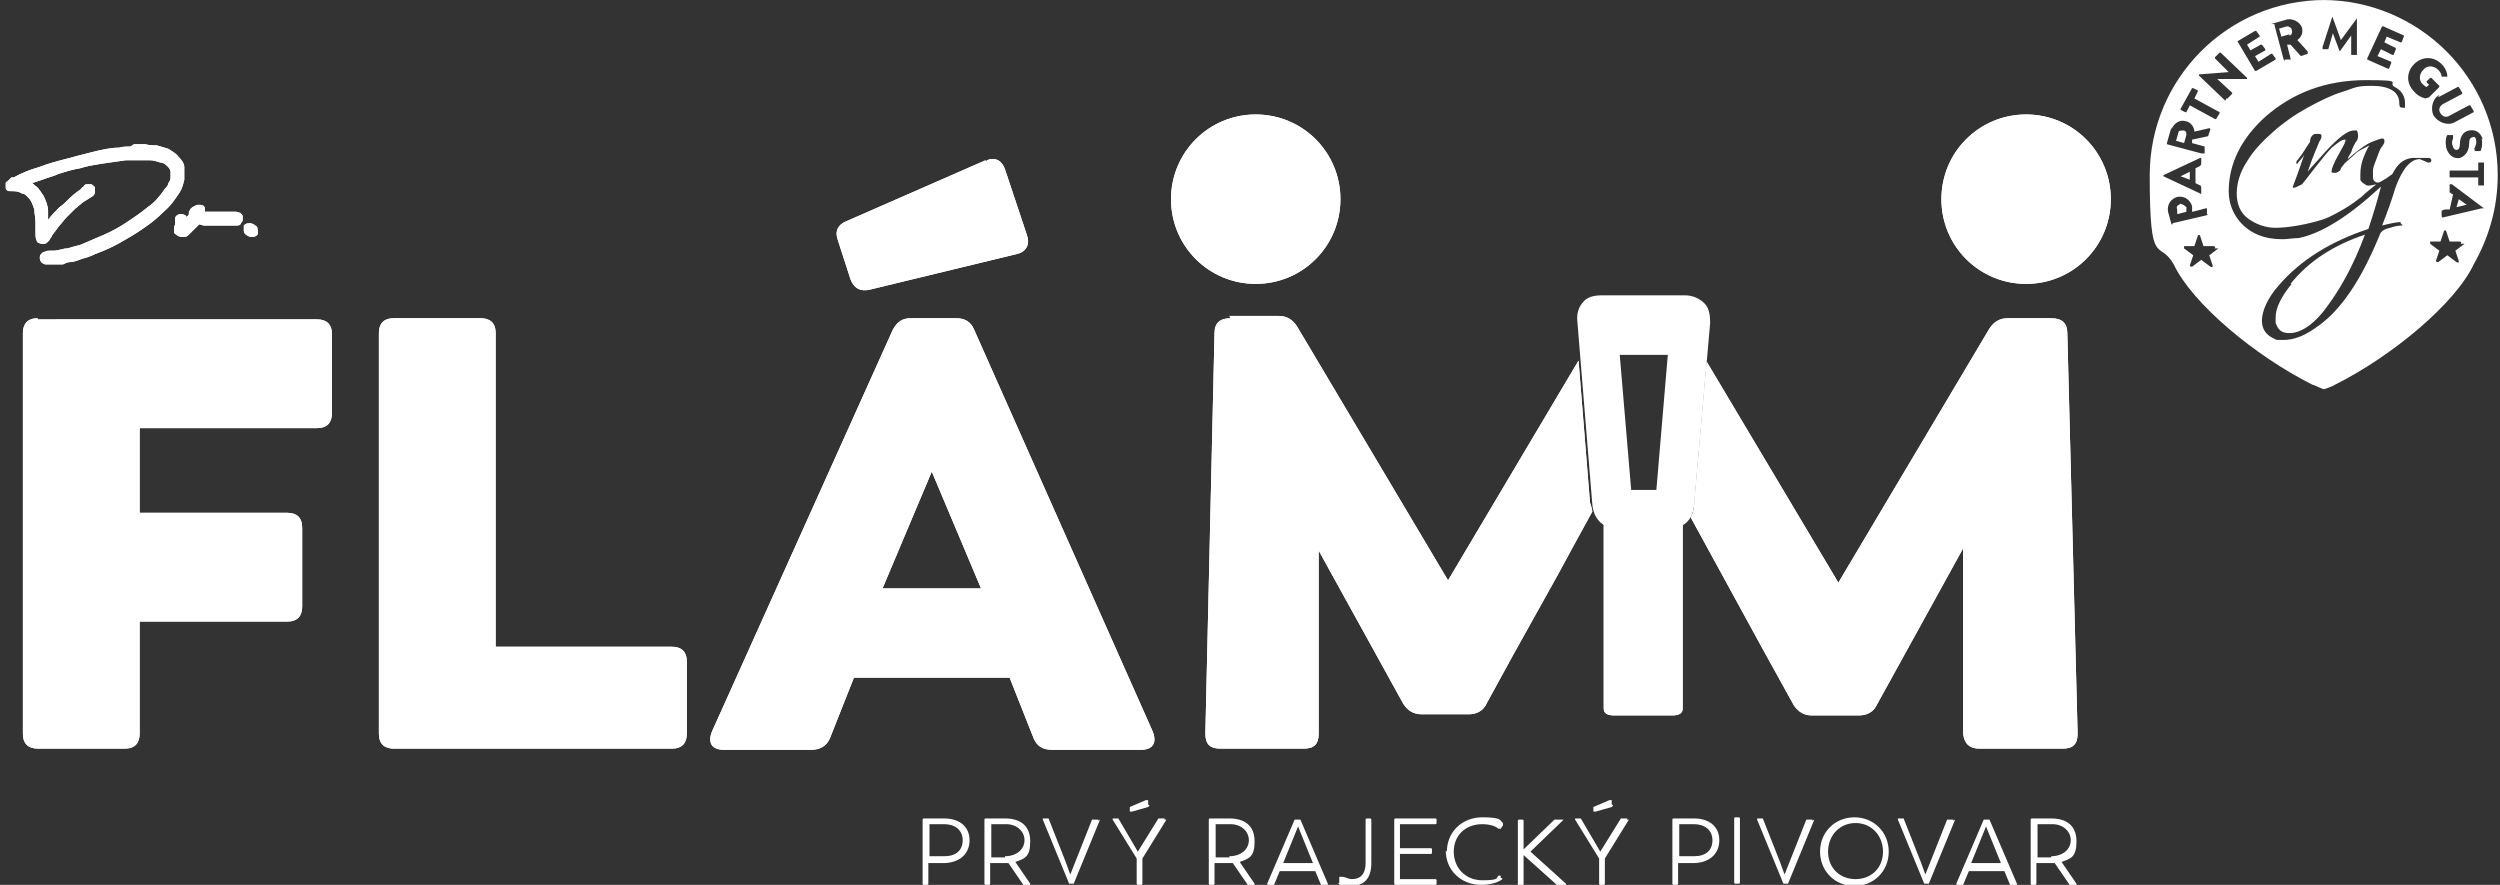 <?xml version="1.0" encoding="UTF-8"?>
<svg id="Vrstva_1" xmlns="http://www.w3.org/2000/svg" xmlns:xlink="http://www.w3.org/1999/xlink" version="1.1" viewBox="0 0 218.4 77.3">
  <rect x="0" y="0" width="218.4" height="77.3" fill="#333333" stroke="none"/>
  <!-- Generator: Adobe Illustrator 29.2.1, SVG Export Plug-In . SVG Version: 2.1.0 Build 116)  -->
  <defs>
    <style>
      .st0 {
        fill: #fff;
      }

      .st1 {
        clip-path: url(#clippath);
      }
    </style>
    <clipPath id="clippath">
      <path class="st0" d="M141,45c-.6,0-.9.2-.9.6v16.3c0,.4.3.6.9.6h5.1c.6,0,.9-.2.9-.6v-16.3c0-.4-.3-.6-.9-.6h-5.1ZM3.3,27.8c-.9,0-1.3.5-1.3,1.3v35c0,.9.5,1.3,1.3,1.3h7.6c.9,0,1.3-.5,1.3-1.3v-9.8h12.9c.9,0,1.3-.5,1.3-1.3v-6.9c0-.9-.5-1.3-1.3-1.3h-12.9v-7.4h15.5c.9,0,1.3-.5,1.3-1.3v-6.9c0-.9-.5-1.3-1.3-1.3H3.3ZM34.4,27.8c-.9,0-1.3.5-1.3,1.3v35c0,.9.5,1.3,1.3,1.3h24.3c.9,0,1.3-.5,1.3-1.3v-6.3c0-.9-.5-1.3-1.3-1.3h-15.4v-27.4c0-.9-.5-1.3-1.3-1.3h-7.6ZM81.4,41.2l4.3,10.2h-8.6l4.3-10.2ZM79.6,27.8c-.8,0-1.2.3-1.6,1l-15.8,35.1c-.4,1,0,1.6,1,1.6h7.7c.7,0,1.3-.3,1.6-1l2.1-5.3h13.6l2.1,5.3c.3.7.8,1,1.6,1h7.8c1,0,1.4-.6,1-1.6l-15.6-35.1c-.3-.7-.8-1-1.6-1h-3.9ZM107.5,27.8c-.9,0-1.4.4-1.4,1.3l-.8,35c0,.9.4,1.3,1.3,1.3h7.3c.9,0,1.3-.4,1.3-1.3v-16c0,0,7.4,13.4,7.4,13.4.4.6.9.9,1.6.9h4.1c.7,0,1.3-.3,1.6-1l2.3-4.2,3.9-7,1.3-2.4h0s1.7-3.1,1.7-3.1c0-.2-.1-.5-.2-.8l-1-12.4-11.4,19.2-13.2-22.2c-.4-.6-.9-.9-1.6-.9h-4.3ZM175.4,27.8c-.7,0-1.2.3-1.6.9l-13.2,22.2-11.5-19.3-1.1,12.5c0,.4-.1.8-.3,1.1l6.4,11.7,2.6,4.7c.4.6.9.9,1.6.9h4.1c.7,0,1.3-.3,1.6-1l7.5-13.6v16.2c.1.9.6,1.3,1.4,1.3h7.3c.9,0,1.3-.4,1.3-1.3l-.9-35c0-.9-.5-1.3-1.4-1.3h-4ZM21.3,19.7c0,.1,0,.3,0,.4,0,.1,0,.3.2.4.1.1.3.2.5.2.3,0,.4-.1.5-.2,0-.1.1-.3,0-.4,0-.2,0-.3-.2-.4-.1-.1-.3-.2-.5-.2-.3,0-.4.1-.5.2M16.8,18.1c0,0-.1.1-.2.2,0,0,0,.1-.1.2,0,0,0,.1,0,.2,0,.1-.2.2-.2.3,0,0,0,0,0,0,0-.2-.3-.3-.5-.3h0c-.2,0-.4.1-.5.3,0,.1,0,.3,0,.4v.2c0,0-.1.2-.1.3,0,.1,0,.2,0,.3,0,.1,0,.2.2.3.1.1.3.2.5.2s.1,0,.2,0c.2,0,.3-.1.5-.3.1-.1.2-.2.3-.3.1-.1.2-.2.3-.3,0,0,.1-.1.2-.2.1,0,.3.1.4.1.2,0,.4,0,.6,0,.2,0,.5,0,.7,0h.7c.1,0,.3,0,.4,0,.2,0,.3,0,.5,0,.1,0,.2,0,.3-.1,0,0,.1-.2.2-.3,0-.1,0-.2,0-.4,0-.1-.1-.2-.2-.3-.1,0-.2-.1-.4-.1-.1,0-.2,0-.4,0-.1,0-.2,0-.3,0,0,0-.2,0-.2,0s-.2,0-.4,0c-.2,0-.4,0-.6,0-.2,0-.4,0-.6,0,0,0-.1,0-.2,0,0-.1,0-.2,0-.3,0-.1-.1-.3-.4-.3,0,0,0,0,0,0,0,0-.2,0-.3,0M86.1,14l-12.1,5.3c-.8.3-1.1.9-.8,1.7l1.1,3.4c.3.8.9,1.1,1.7.9l12.8-3.1c.9-.2,1.2-.9.9-1.7l-1.9-5.7c-.2-.6-.6-.9-1-.9s-.4,0-.7.2M11.4,12.8c-.3,0-.7,0-1,.1-.8,0-1.6.2-2.4.4-.8.2-1.6.4-2.3.6-.8.2-1.5.4-2.3.7-.7.2-1.5.5-2.2.9h-.2c-.1.1-.2.2-.3.3,0,0-.2.1-.2.2,0,0,0,.2,0,.4,0,.2.2.3.3.3,0,0,.1,0,.2,0h0c.3,0,.6,0,.9.2.3,0,.5.3.7.5.2.3.3.6.4.9,0,.4.1.7.1,1.1,0,0,0,.2,0,.4,0,.2,0,.4,0,.6,0,.2,0,.4.1.6,0,.2.3.3.5.3s.3,0,.4-.1c0,0,.2-.2.2-.2,0,0,.1-.2.2-.3,0,0,0-.1.1-.2l.3-.4c.1-.1.2-.3.3-.4.2-.2.4-.5.6-.7.2-.2.5-.5.7-.7.2-.2.5-.4.7-.6.3-.2.5-.3.8-.5h0c.2-.1.3-.3.3-.4,0-.1,0-.3,0-.4,0-.1-.2-.2-.3-.3,0,0-.3,0-.4,0-.1,0-.2,0-.3.2,0,0-.2.1-.2.2-.3.2-.7.5-1,.8-.3.3-.6.6-.9.8-.3.3-.7.7-1,1.1,0-.3,0-.5,0-.8,0-.4-.2-.9-.4-1.3-.2-.3-.4-.6-.6-.8-.1,0-.2-.2-.4-.3.3-.1.6-.2.9-.3.5-.2,1-.3,1.4-.5.6-.2,1.3-.4,1.9-.5.6-.2,1.3-.3,1.9-.4.7-.1,1.4-.2,2.1-.3.7,0,1.4,0,2.1,0,.3,0,.6.1.9.2.3,0,.5.2.7.4.1.1.2.3.2.4,0,.2,0,.3,0,.5,0,.2-.1.4-.2.5,0,.2-.2.4-.3.5-.4.6-.9,1.2-1.5,1.6-.6.5-1.2.9-1.8,1.3-.6.4-1.3.8-2,1.1-.7.3-1.4.6-2.1.9-.4.1-.8.2-1.1.3-.4,0-.8.2-1.2.2,0,0-.2,0-.3,0-.2,0-.3,0-.5.1-.2,0-.3.2-.4.3,0,.1-.1.3.1.6,0,0,.2.2.4.2,0,0,.1,0,.2,0s0,0,.1,0c.1,0,.2,0,.3,0,0,0,.2,0,.3,0h.6c.2-.1.4-.2.6-.2.4,0,.8-.2,1.1-.3.4-.1.7-.2,1.1-.4.8-.3,1.5-.6,2.2-1,.7-.4,1.4-.8,2.1-1.3.6-.4,1.2-.9,1.7-1.4.6-.5,1-1.1,1.4-1.7.2-.3.3-.7.4-1.1,0-.4,0-.7,0-1.1,0-.3-.2-.6-.5-.9-.2-.3-.6-.5-.9-.7-.3-.1-.7-.2-1-.3-.3,0-.7,0-1-.1-.1,0-.2,0-.3,0-.2,0-.5,0-.7,0M102.3,17.4c0,4.1,3.3,7.4,7.4,7.4s7.4-3.3,7.4-7.4-3.3-7.4-7.4-7.4-7.4,3.3-7.4,7.4M169.6,17.4c0,4.1,3.3,7.4,7.4,7.4s7.4-3.3,7.4-7.4-3.3-7.4-7.4-7.4-7.4,3.3-7.4,7.4"/>
    </clipPath>
  </defs>
  <g>
    <polygon class="st0" points="190.5 15.4 190.5 15.4 191.3 15.7 191.3 15 190.5 15.4"/>
    <path class="st0" d="M200.2,24.8c-.9,1.1-1.4,2.1-1.4,2.9s0,.3,0,.5c.2.6.5.9,1.2.9.9,0,1.9-.6,2.9-1.8,1.5-1.9,2.7-4.1,3.7-6.8-2.7.9-4.9,2.3-6.5,4.3Z"/>
    <path class="st0" d="M190.4,17.9c-.2,0-.3.2-.2.4v.4c.1,0,.8-.2.8-.2v-.4c-.2-.2-.4-.3-.6-.3Z"/>
    <polygon class="st0" points="214.6 18.1 215.4 17.9 215.5 17.9 214.8 17.4 214.6 18.1"/>
    <path class="st0" d="M203.1,0c-8.5,0-15.3,6.9-15.3,15.3s.8,5.5,2.1,7.8c0,0,0,0,0,0,1.6,3.4,7.1,8,12.1,10.5.1,0,.9.4,1,.4.1,0,.9-.3,1-.4,5-2.5,10.5-7.1,12.1-10.5,0,0,0,0,0,0,1.3-2.3,2.1-4.9,2.1-7.8,0-8.5-6.9-15.3-15.3-15.3ZM216.8,12.1c.1.5,0,.9-.1,1.1,0,0-.1,0-.1,0h-.4c0-.2-.1-.2,0-.3,0,0,.2-.4.1-.7,0-.2-.2-.3-.3-.2-.2,0-.3.2-.3.6,0,.4-.2,1-.8,1.2-.5.1-1-.2-1.2-.9-.1-.6,0-1,.1-1.1,0,0,0,0,.1,0h.4c0,.1,0,.2,0,.3,0,0-.2.4,0,.7,0,.2.2.3.3.3.2,0,.3-.2.3-.6,0-.4.2-1,.8-1.1.5-.1,1,.1,1.2.8ZM206.8,5.1l1.3-2.8s0,0,.1,0l1.8.8s0,0,0,.1l-.2.5s0,0-.1,0l-1.2-.5-.2.5,1,.5s0,0,0,.1l-.2.5s0,0-.1,0l-1-.5-.3.6,1.2.5s0,0,0,.1l-.2.5s0,0-.1,0l-1.8-.8s0,0,0-.1ZM203.7,1.3s0,0,0,0h0s0,0,0,0l.8,2.2h0s1.4-1.9,1.4-1.9c0,0,0,0,0,0h0s0,0,0,0v3.2c0,0,0,0,0,0h-.5c0,0,0-.1,0-.2v-1.5s0,0,0,0l-1,1.4s0,0,0,0h0s0,0,0,0l-.6-1.6h0s-.4,1.4-.4,1.4c0,0,0,0,0,0h-.5c0,0,0-.1,0-.2l1-3.1ZM198.4,2.1l1.4-.4c.5-.1,1.1.2,1.3.7.1.4,0,.8-.4,1.1l.9,1c0,0,0,.1,0,.2l-.6.2s0,0,0,0l-.9-1h-.3c0,0,.3,1.2.3,1.2,0,0,0,0,0,.1h-.5c0,.2,0,.1-.1,0l-.8-3s0,0,0-.1ZM195.3,3.7l1.7-1s0,0,.1,0l.3.4s0,0,0,.1l-1.1.7.3.5.9-.5s0,0,.1,0l.3.4s0,0,0,.1l-.9.5.3.5,1.1-.7s0,0,.1,0l.3.4s0,0,0,.1l-1.7,1s0,0-.1,0l-1.6-2.7s0,0,0-.1ZM189.7,11.3c.2-.5.7-.9,1.3-.7.4.1.7.5.7.9l1.3-.3c0,0,.1,0,.1.1l-.2.6s0,0,0,0l-1.4.3v.3c0,0,1.1.3,1.1.3,0,0,0,0,0,.1v.5c-.2,0-.2,0-.3,0l-3-.8s0,0,0-.1l.4-1.4ZM189,15.4h0c0,0,0-.1,0-.1l3.2-1.5c0,0,.1,0,.1,0v.5c0,0,0,.1-.1.2l-.4.2v1.3s.4.2.4.2c0,0,.1,0,.1.2v.5c0,0,0,.1-.1,0l-3.2-1.5s0,0,0,0ZM189.8,19.6s0,0-.1,0l-.3-1.1c-.1-.6.2-1.1.8-1.3.6-.1,1.1.2,1.3.8v.5c.1,0,1.2-.3,1.2-.3,0,0,0,0,.1,0v.5c.1,0,.1,0,0,.1l-3,.7ZM193.8,21.7l-.8.6.3.9c0,.1,0,.2-.2.1l-.8-.6-.8.6c0,0-.2,0-.2-.1l.3-.9-.8-.6c0,0,0-.2,0-.2h.9l.3-.9c0-.1.2-.1.2,0l.3.9h.9c.1,0,.2.2,0,.2ZM193.9,9.9l-.3.5s0,0-.1,0l-2.2-1.2-.3.6s0,0-.1,0l-.4-.2s0,0,0-.1l1-1.8s0,0,.1,0l.4.2s0,0,0,.1l-.3.6,2.2,1.2s0,0,0,.1ZM194.4,8.8l-2.3-2.2s0,0,0-.1h0c0,0,2.6-.2,2.6-.2h0s-1.2-1.2-1.2-1.2c0,0,0,0,0-.1l.4-.4s0,0,.1,0l2.3,2.2s0,0,0,.1h0c0,0,0,0,0,0h-2.6s0,0,0,0l1.3,1.2s0,0,0,.1l-.4.4s0,0-.1,0ZM211.4,13.9h0c-.8,0-1.5.8-2.1,2.4-.4,1.3-.8,2.4-1.2,3.4.8-.2,1.3-.3,1.6-.3,0,.1.1.2.2.3,0,0,0,0,0,0-.2,0-.5,0-1.1.2-.5.1-.8.3-.9.6-1.6,3.9-3.4,6.7-5.7,8.2-1,.7-1.9,1-2.7,1s-.6,0-.8-.1c-.7-.3-1.1-.8-1.1-1.6s.5-2,1.5-3.1c1.9-2.2,4.5-3.8,7.8-4.9.4-1.2.8-2.5,1.1-3.7-2.8,2.6-5.2,4.1-7.2,4.5-.5,0-1,.1-1.4.1-1.6,0-2.8-.5-3.7-1.5-.6-.7-1-1.6-1-2.7,0-2.4,1.1-4.6,3.2-6.5,2.4-2.1,5.3-3.2,8.8-3.2s1.8.2,2.5.6c.6.3.9.8.9,1.4s0,.4-.2.4c-.2,0-.3,0-.3-.4,0-1-.9-1.5-2.4-1.5s-1.5.2-2.5.5c-1,.3-2,.8-3.1,1.4-1.1.6-2.1,1.3-3,2.1-.9.8-1.7,1.6-2.3,2.6-.6.9-.9,1.9-.9,2.8s.3,1.7,1,2.2c.7.5,1.5.8,2.4.8s2.3-.2,3.7-.6c.8-.2,1.5-.6,2.2-1,.7-.4,1.2-.8,1.6-1.1.4-.4.8-.7,1.3-1.1-.5.1-.8.2-1,0-.2-.1-.4-.3-.4-.4,0-.2,0-.3,0-.5,0-.5.1-1,.3-1.5.2-.5.4-.9.5-1-.4.2-.8.4-1.1.6-.4.4-.8.7-1.1,1l-.3.4c0,.2-.3.4-.5.4-.2,0-.4,0-.3-.2,0-.2.2-.7.6-1.4.4-.7.6-1.1.6-1.2s0-.1-.1-.1c-.2,0-.5.2-1.1.7-.3.3-.8.9-1.5,1.8-.7.9-1,1.3-1.1,1.4-.4.2-.6.3-.7.3s-.1,0-.1,0,0,0,0-.1c0,0,.4-1,1-2.8-.2.4-.5.6-.6.8,0,0-.1,0-.1,0s0-.3.1-.3c.5-.6.8-1.2,1.1-1.6,0-.4.2-.6.4-.7.1,0,.3,0,.4,0,.2,0,.2.1.2.2s0,.2-.2.5c-.1.3-.5,1.1-1,2.6.4-.5.9-1,1.5-1.7,1.2-1.3,2-1.9,2.5-1.9s.2,0,.3,0c0,0,.1.2.1.4s0,.4-.2.6c-.1.2-.3.5-.4.9-.2.3-.3.5-.3.6.9-.8,1.6-1.3,2.1-1.5.5-.2.8-.3.9-.3s.2,0,.2.2,0,.2-.2.5c-.2.2-.3.6-.5,1.1-.2.5-.3.8-.3,1,0,.2,0,.4,0,.5s0,.3.1.4c.2.2.4.2.7,0,.2-.1.5-.3.9-.6.4-.8.9-1.3,1.7-1.4.4,0,.7,0,1.2,0h.3c.1,0,.2.1.2.2,0,.2-.1.2-.3.2ZM211.9,8.6s-.6-.1-1-.6c-.7-.7-.7-1.7,0-2.4.7-.7,1.7-.7,2.4,0,.3.3.5.7.5,1.1,0,0,0,0,0,0h-.5s0,0,0,0c0-.2-.1-.4-.3-.6-.4-.4-1-.4-1.3,0-.4.4-.4,1,0,1.3,0,0,.2.2.3.2l.2-.2-.2-.2s0,0,0-.1l.3-.3s0,0,.1,0l.7.7s0,0,0,.1l-.9.9s0,0,0,0ZM213,8.5l1.7-.9s0,0,.1,0l.3.5s0,0,0,.1l-1.7.9c-.3.2-.4.5-.2.8.2.3.5.4.8.2l1.7-.9s0,0,.1,0l.3.5s0,0,0,.1l-1.7.9c-.6.3-1.4,0-1.8-.6-.3-.6-.1-1.5.5-1.8ZM215.3,21.3l-.8.6.3.9c0,.1,0,.2-.2.1l-.8-.6-.8.6c0,0-.2,0-.2-.1l.3-.9-.8-.6c0,0,0-.2,0-.2h.9l.3-.9c0-.1.2-.1.2,0l.3.9h.9c.1,0,.2.2,0,.2ZM216.8,18.2s0,0,0,0l-3.4.8c0,0-.1,0-.1-.1v-.5c.1,0,.2-.1.3-.1h.4c0,0,.3-1.3.3-1.3l-.3-.2c0,0,0,0,0-.2v-.5c.1,0,.2,0,.2,0l2.8,2.1s0,0,0,0h0ZM217,16.2h-.5s0,0,0,0v-.7s-2.5,0-2.5,0c0,0,0,0,0,0v-.6s0,0,0,0h2.5s0-.7,0-.7c0,0,0,0,0,0h.5s0,0,0,0v2.1c0,0,0,0,0,0Z"/>
    <path class="st0" d="M191,11.8c0-.2,0-.4-.3-.4-.2,0-.4,0-.4.2l-.2.7.7.2.2-.7Z"/>
    <path class="st0" d="M200,3.1c.2,0,.3-.3.2-.5,0-.2-.3-.3-.4-.3l-.7.2.2.7.7-.2Z"/>
  </g>
  <g>
    <g>
      <path class="st0" d="M84.1,73.4c0-.9-.7-1.4-1.6-1.4h-1.3v2.8h1.3c1,0,1.6-.5,1.6-1.4M84.7,73.4c0,1.3-1,2-2.3,2h-1.3v1.8c0,0,0,.1-.1.1h-.3c0,0-.1,0-.1-.1v-5.6c0,0,0-.1.1-.1h1.8c1.3,0,2.2.7,2.2,1.9"/>
      <path class="st0" d="M87.8,74.8c1,0,1.7-.6,1.7-1.4s-.7-1.4-1.6-1.4h-1.3v2.9h1.2ZM90.1,77.3h-.5c0,0-.1,0-.2,0l-1.3-1.9c-.1,0-.3,0-.4,0h-1.2v1.8c0,0,0,.1-.1.1h-.3c0,0-.1,0-.1-.1v-5.6c0,0,0-.1.1-.1h1.7c1.3,0,2.2.6,2.2,2s-.5,1.5-1.3,1.8l1.3,1.9c0,0,0,.1,0,.1"/>
      <path class="st0" d="M96.1,71.6l-2.3,5.6c0,0,0,0-.1,0h-.2c0,0-.1,0-.1,0l-2.3-5.6c0,0,0-.1,0-.1h.4c0,0,.1,0,.1,0l1.5,3.8.4,1.1,1.9-4.8c0,0,0,0,.1,0h.4c0,0,.1,0,0,.1"/>
      <path class="st0" d="M98.7,70.7c0,0,0-.1,0-.2l1.4-.6c0,0,.1,0,.2,0v.4c.2,0,.1.1,0,.2l-1.4.4c0,0-.1,0-.2,0v-.2ZM101.9,71.6l-2.1,3.4v2.2c0,0,0,.1-.1.1h-.3c0,0-.1,0-.1-.1v-2.2l-2.1-3.4c0,0,0-.1,0-.1h.4c0,0,.1,0,.1,0l1.7,2.9,1.8-2.9c0,0,0,0,.1,0h.4c.1,0,.1,0,0,.1"/>
      <path class="st0" d="M107.4,74.8c1,0,1.7-.6,1.7-1.4s-.7-1.4-1.6-1.4h-1.3v2.9h1.2ZM109.7,77.3h-.5c0,0-.1,0-.2,0l-1.3-1.9c-.1,0-.3,0-.4,0h-1.2v1.8c0,0,0,.1-.1.1h-.3c0,0-.1,0-.1-.1v-5.6c0,0,0-.1.1-.1h1.7c1.3,0,2.2.6,2.2,2s-.5,1.5-1.3,1.8l1.3,1.9c0,0,0,.1,0,.1"/>
      <path class="st0" d="M112.1,75.4h2.6l-1.3-3.2-1.3,3.2ZM116,77.3h-.4c0,0-.1,0-.2,0l-.5-1.2h-3.1l-.5,1.2c0,0,0,0-.1,0h-.4c0,0-.1,0-.1-.1l2.4-5.6c0,0,0,0,.1,0h.3c0,0,.1,0,.1,0l2.4,5.6c0,0,0,.1,0,.1"/>
      <path class="st0" d="M117,77.1c0,0,0,0,0-.2v-.3c.2,0,.2,0,.3,0,.2,0,.5.2.8.2.8,0,1.2-.5,1.2-1.4v-3.8c0,0,0-.1.1-.1h.3c0,0,.1,0,.1.1v3.8c0,1.3-.6,2-1.8,2s-.9-.1-1.1-.2"/>
      <path class="st0" d="M122.3,72v2.1h2.7c0,0,.1,0,.1.1v.3c0,0,0,.1-.1.1h-2.7v2.2h3.1c0,0,.1,0,.1.1v.3c0,0,0,.1-.1.1h-3.5c0,0-.1,0-.1-.1v-5.6c0,0,0-.1.1-.1h3.5c0,0,.1,0,.1.1v.3c0,0,0,.1-.1.1h-3.1Z"/>
      <path class="st0" d="M126.4,74.4c0-1.7,1.3-3,3.1-3s1.5.3,1.8.5c0,0,0,0,0,.2l-.2.3c0,0,0,0-.2,0-.2-.2-.7-.4-1.4-.4-1.5,0-2.5,1-2.5,2.4s1,2.5,2.5,2.5,1.2-.2,1.4-.4c0,0,.1,0,.2,0v.2c.2,0,.2.1,0,.2-.3.2-.9.4-1.7.4-1.8,0-3.1-1.3-3.1-3"/>
      <path class="st0" d="M136.7,77.3h-.5c0,0-.1,0-.2,0l-2.9-2.6v2.6c0,0,0,.1-.1.1h-.3c0,0-.1,0-.1-.1v-5.6c0,0,0-.1.1-.1h.3c0,0,.1,0,.1.1v2.5l2.7-2.6s0,0,.2,0h.5c.1,0,.1,0,0,.1l-2.8,2.7,3.1,2.8c0,0,0,.1,0,.1"/>
      <path class="st0" d="M139.2,70.7c0,0,0-.1,0-.2l1.4-.6c0,0,.1,0,.2,0v.4c.2,0,.1.1,0,.2l-1.4.4c0,0-.1,0-.2,0v-.2ZM142.3,71.6l-2.1,3.4v2.2c0,0,0,.1-.1.1h-.3c0,0-.1,0-.1-.1v-2.2l-2.1-3.4c0,0,0-.1,0-.1h.4c0,0,.1,0,.1,0l1.7,2.9,1.8-2.9c0,0,0,0,.1,0h.4c.1,0,.1,0,0,.1"/>
      <path class="st0" d="M149.6,73.4c0-.9-.7-1.4-1.6-1.4h-1.3v2.8h1.3c1,0,1.6-.5,1.6-1.4M150.2,73.4c0,1.3-1,2-2.3,2h-1.3v1.8c0,0,0,.1-.1.1h-.3c0,0-.1,0-.1-.1v-5.6c0,0,0-.1.1-.1h1.8c1.3,0,2.2.7,2.2,1.9"/>
      <path class="st0" d="M151.5,77.1v-5.6c0,0,0-.1.1-.1h.3c0,0,.1,0,.1.1v5.6c0,0,0,.1-.1.1h-.3c0,0-.1,0-.1-.1"/>
      <path class="st0" d="M158.5,71.6l-2.3,5.6c0,0,0,0-.1,0h-.2c0,0-.1,0-.1,0l-2.3-5.6c0,0,0-.1,0-.1h.4c0,0,.1,0,.1,0l1.5,3.8.4,1.1,1.9-4.8c0,0,0,0,.1,0h.4c0,0,.1,0,0,.1"/>
      <path class="st0" d="M164.5,74.4c0-1.4-1-2.5-2.4-2.5s-2.4,1.1-2.4,2.5,1,2.4,2.4,2.4,2.4-1,2.4-2.4M159,74.4c0-1.7,1.3-3,3-3s3,1.3,3,3-1.3,3-3,3-3-1.3-3-3"/>
      <path class="st0" d="M170.8,71.6l-2.3,5.6c0,0,0,0-.1,0h-.2c0,0-.1,0-.1,0l-2.3-5.6c0,0,0-.1,0-.1h.4c0,0,.1,0,.1,0l1.5,3.8.4,1.1,1.9-4.8c0,0,0,0,.1,0h.4c0,0,.1,0,0,.1"/>
      <path class="st0" d="M172.2,75.4h2.6l-1.3-3.2-1.3,3.2ZM176.1,77.3h-.4c0,0-.1,0-.1,0l-.5-1.2h-3.1l-.5,1.2c0,0,0,0-.1,0h-.4c0,0-.1,0-.1-.1l2.4-5.6c0,0,0,0,.1,0h.3c0,0,.1,0,.1,0l2.4,5.6c0,0,0,.1,0,.1"/>
      <path class="st0" d="M179.2,74.8c1,0,1.7-.6,1.7-1.4s-.7-1.4-1.6-1.4h-1.3v2.9h1.2ZM181.5,77.3h-.5c0,0-.1,0-.2,0l-1.3-1.9c-.1,0-.3,0-.4,0h-1.2v1.8c0,0,0,.1-.1.1h-.3c0,0-.1,0-.1-.1v-5.6c0,0,0-.1.1-.1h1.7c1.3,0,2.2.6,2.2,2s-.5,1.5-1.3,1.8l1.3,1.9c0,0,0,.1,0,.1"/>
    </g>
    <g>
      <path class="st0" d="M141,45c-.6,0-.9.2-.9.6v16.3c0,.4.3.6.9.6h5.1c.6,0,.9-.2.9-.6v-16.3c0-.4-.3-.6-.9-.6h-5.1ZM3.3,27.8c-.9,0-1.3.5-1.3,1.3v35c0,.9.5,1.3,1.3,1.3h7.6c.9,0,1.3-.5,1.3-1.3v-9.8h12.9c.9,0,1.3-.5,1.3-1.3v-6.9c0-.9-.5-1.3-1.3-1.3h-12.9v-7.4h15.5c.9,0,1.3-.5,1.3-1.3v-6.9c0-.9-.5-1.3-1.3-1.3H3.3ZM34.4,27.8c-.9,0-1.3.5-1.3,1.3v35c0,.9.5,1.3,1.3,1.3h24.3c.9,0,1.3-.5,1.3-1.3v-6.3c0-.9-.5-1.3-1.3-1.3h-15.4v-27.4c0-.9-.5-1.3-1.3-1.3h-7.6ZM81.4,41.2l4.3,10.2h-8.6l4.3-10.2ZM79.6,27.8c-.8,0-1.2.3-1.6,1l-15.8,35.1c-.4,1,0,1.6,1,1.6h7.7c.7,0,1.3-.3,1.6-1l2.1-5.3h13.6l2.1,5.3c.3.7.8,1,1.6,1h7.8c1,0,1.4-.6,1-1.6l-15.6-35.1c-.3-.7-.8-1-1.6-1h-3.9ZM107.5,27.8c-.9,0-1.4.4-1.4,1.3l-.8,35c0,.9.4,1.3,1.3,1.3h7.3c.9,0,1.3-.4,1.3-1.3v-16c0,0,7.4,13.4,7.4,13.4.4.6.9.9,1.6.9h4.1c.7,0,1.3-.3,1.6-1l2.3-4.2,3.9-7,1.3-2.4h0s1.7-3.1,1.7-3.1c0-.2-.1-.5-.2-.8l-1-12.4-11.4,19.2-13.2-22.2c-.4-.6-.9-.9-1.6-.9h-4.3ZM175.4,27.8c-.7,0-1.2.3-1.6.9l-13.2,22.2-11.5-19.3-1.1,12.5c0,.4-.1.8-.3,1.1l6.4,11.7,2.6,4.7c.4.6.9.9,1.6.9h4.1c.7,0,1.3-.3,1.6-1l7.5-13.6v16.2c.1.9.6,1.3,1.4,1.3h7.3c.9,0,1.3-.4,1.3-1.3l-.9-35c0-.9-.5-1.3-1.4-1.3h-4ZM21.3,19.7c0,.1,0,.3,0,.4,0,.1,0,.3.2.4.1.1.3.2.5.2.3,0,.4-.1.5-.2,0-.1.1-.3,0-.4,0-.2,0-.3-.2-.4-.1-.1-.3-.2-.5-.2-.3,0-.4.1-.5.2M16.8,18.1c0,0-.1.1-.2.2,0,0,0,.1-.1.2,0,0,0,.1,0,.2,0,.1-.2.2-.2.3,0,0,0,0,0,0,0-.2-.3-.3-.5-.3h0c-.2,0-.4.1-.5.3,0,.1,0,.3,0,.4v.2c0,0-.1.2-.1.3,0,.1,0,.2,0,.3,0,.1,0,.2.2.3.1.1.3.2.5.2s.1,0,.2,0c.2,0,.3-.1.5-.3.1-.1.2-.2.3-.3.1-.1.2-.2.3-.3,0,0,.1-.1.2-.2.1,0,.3.1.4.1.2,0,.4,0,.6,0,.2,0,.5,0,.7,0h.7c.1,0,.3,0,.4,0,.2,0,.3,0,.5,0,.1,0,.2,0,.3-.1,0,0,.1-.2.2-.3,0-.1,0-.2,0-.4,0-.1-.1-.2-.2-.3-.1,0-.2-.1-.4-.1-.1,0-.2,0-.4,0-.1,0-.2,0-.3,0,0,0-.2,0-.2,0s-.2,0-.4,0c-.2,0-.4,0-.6,0-.2,0-.4,0-.6,0,0,0-.1,0-.2,0,0-.1,0-.2,0-.3,0-.1-.1-.3-.4-.3,0,0,0,0,0,0,0,0-.2,0-.3,0M86.1,14l-12.1,5.3c-.8.3-1.1.9-.8,1.7l1.1,3.4c.3.8.9,1.1,1.7.9l12.8-3.1c.9-.2,1.2-.9.9-1.7l-1.9-5.7c-.2-.6-.6-.9-1-.9s-.4,0-.7.2M11.4,12.8c-.3,0-.7,0-1,.1-.8,0-1.6.2-2.4.4-.8.2-1.6.4-2.3.6-.8.2-1.5.4-2.3.7-.7.2-1.5.5-2.2.9h-.2c-.1.1-.2.2-.3.3,0,0-.2.1-.2.2,0,0,0,.2,0,.4,0,.2.2.3.3.3,0,0,.1,0,.2,0h0c.3,0,.6,0,.9.2.3,0,.5.3.7.5.2.3.3.6.4.9,0,.4.1.7.1,1.1,0,0,0,.2,0,.4,0,.2,0,.4,0,.6,0,.2,0,.4.1.6,0,.2.3.3.5.3s.3,0,.4-.1c0,0,.2-.2.2-.2,0,0,.1-.2.2-.3,0,0,0-.1.1-.2l.3-.4c.1-.1.2-.3.3-.4.2-.2.4-.5.6-.7.2-.2.5-.5.7-.7.2-.2.5-.4.7-.6.3-.2.5-.3.8-.5h0c.2-.1.3-.3.3-.4,0-.1,0-.3,0-.4,0-.1-.2-.2-.3-.3,0,0-.3,0-.4,0-.1,0-.2,0-.3.2,0,0-.2.1-.2.2-.3.2-.7.5-1,.8-.3.3-.6.6-.9.8-.3.3-.7.7-1,1.1,0-.3,0-.5,0-.8,0-.4-.2-.9-.4-1.3-.2-.3-.4-.6-.6-.8-.1,0-.2-.2-.4-.3.3-.1.6-.2.9-.3.5-.2,1-.3,1.4-.5.6-.2,1.3-.4,1.9-.5.6-.2,1.3-.3,1.9-.4.7-.1,1.4-.2,2.1-.3.7,0,1.4,0,2.1,0,.3,0,.6.1.9.2.3,0,.5.2.7.4.1.1.2.3.2.4,0,.2,0,.3,0,.5,0,.2-.1.4-.2.5,0,.2-.2.4-.3.5-.4.6-.9,1.2-1.5,1.6-.6.5-1.2.9-1.8,1.3-.6.4-1.3.8-2,1.1-.7.3-1.4.6-2.1.9-.4.1-.8.2-1.1.3-.4,0-.8.2-1.2.2,0,0-.2,0-.3,0-.2,0-.3,0-.5.1-.2,0-.3.2-.4.3,0,.1-.1.3.1.6,0,0,.2.2.4.2,0,0,.1,0,.2,0s0,0,.1,0c.1,0,.2,0,.3,0,0,0,.2,0,.3,0h.6c.2-.1.4-.2.6-.2.4,0,.8-.2,1.1-.3.4-.1.7-.2,1.1-.4.8-.3,1.5-.6,2.2-1,.7-.4,1.4-.8,2.1-1.3.6-.4,1.2-.9,1.7-1.4.6-.5,1-1.1,1.4-1.7.2-.3.3-.7.4-1.1,0-.4,0-.7,0-1.1,0-.3-.2-.6-.5-.9-.2-.3-.6-.5-.9-.7-.3-.1-.7-.2-1-.3-.3,0-.7,0-1-.1-.1,0-.2,0-.3,0-.2,0-.5,0-.7,0M102.3,17.4c0,4.1,3.3,7.4,7.4,7.4s7.4-3.3,7.4-7.4-3.3-7.4-7.4-7.4-7.4,3.3-7.4,7.4M169.6,17.4c0,4.1,3.3,7.4,7.4,7.4s7.4-3.3,7.4-7.4-3.3-7.4-7.4-7.4-7.4,3.3-7.4,7.4"/>
      <g class="st1">
        <rect class="st0" x=".4" y="10" width="184" height="55.5"/>
      </g>
    </g>
    <path class="st0" d="M144.7,42.8h-2.2s-1-11.8-1-11.8h4.2l-1,11.8ZM149.4,28.2c0-.7-.1-1.3-.5-1.7-.4-.4-1-.7-1.7-.7h-7.3c0,0,0,0,0,0-.9,0-1.4.3-1.6.6-.3.3-.6.9-.5,1.7l1.3,15.9c.1,1.4,1,2.2,2.3,2.2h4.3s0,0,0,0c1.4,0,2.2-.8,2.3-2.1l1.4-15.9Z"/>
  </g>
</svg>